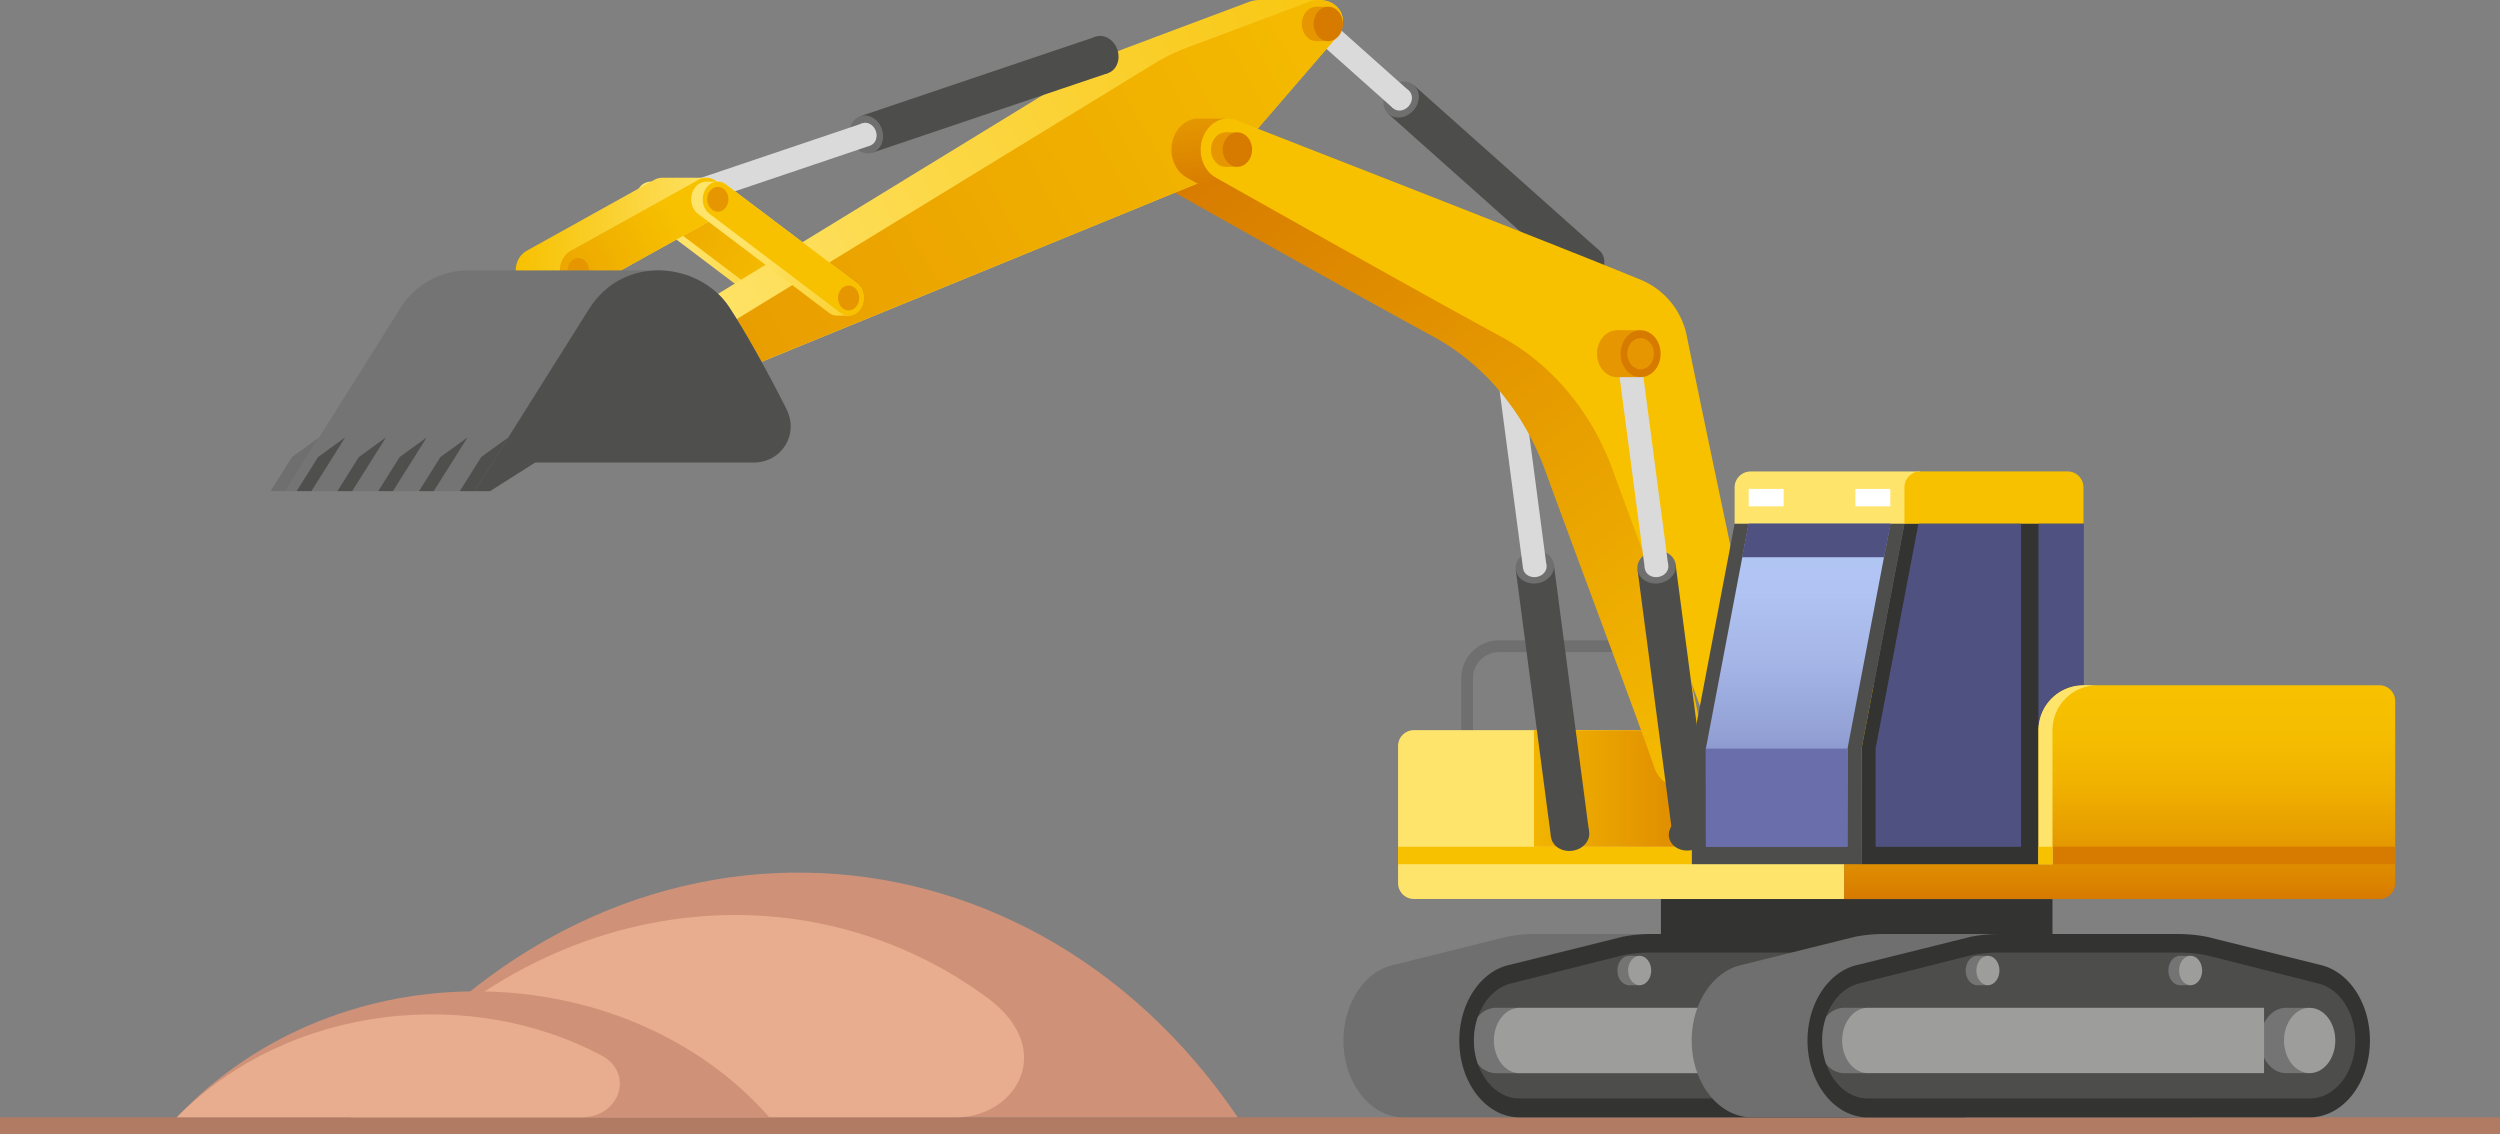 <svg id="Слой_1" data-name="Слой 1" xmlns="http://www.w3.org/2000/svg" xmlns:xlink="http://www.w3.org/1999/xlink" viewBox="0 0 1326.95 601.83"><rect x="0" y="0" width="1326.95" height="601.83" fill="#808080" stroke="none"/><defs><style>.cls-1{fill:#b07a63;}.cls-2{fill:url(#Безымянный_градиент_3);}.cls-3{fill:url(#Безымянный_градиент_2);}.cls-4{fill:#e69600;}.cls-5{fill:#706f6f;}.cls-6{fill:#ffe46b;}.cls-7{fill:#f7c100;}.cls-8{fill:url(#Безымянный_градиент_6);}.cls-9{fill:#4d4d4c;}.cls-10{fill:#dadada;}.cls-11{fill:#b2b2b2;}.cls-12{fill:url(#Безымянный_градиент_4);}.cls-13{fill:url(#Безымянный_градиент_181);}.cls-14{fill:#333332;}.cls-15{fill:url(#Безымянный_градиент_5);}.cls-16{fill:#d77a00;}.cls-17{fill:#757474;}.cls-18{fill:#9d9d9c;}.cls-19{fill:url(#Безымянный_градиент_2-2);}.cls-20{fill:url(#Безымянный_градиент_4-2);}.cls-21{fill:#fff;}.cls-22{fill:url(#Безымянный_градиент_69);}.cls-23{fill:#4f5180;}.cls-24{fill:#6a6eab;}.cls-25{fill:url(#Безымянный_градиент_3-2);}.cls-26{fill:url(#Безымянный_градиент_2-3);}.cls-27{fill:url(#Безымянный_градиент_3-3);}.cls-28{fill:#4f4f4e;}.cls-29{fill:#cf9278;}.cls-30{fill:#e8ac8e;}</style><linearGradient id="Безымянный_градиент_3" x1="677.6" y1="442.71" x2="571.5" y2="362.06" gradientUnits="userSpaceOnUse"><stop offset="0" stop-color="#f7c100"/><stop offset="1" stop-color="#ffe46b"/></linearGradient><linearGradient id="Безымянный_градиент_2" x1="499.79" y1="305.91" x2="630.32" y2="404.14" gradientUnits="userSpaceOnUse"><stop offset="0" stop-color="#e69600"/><stop offset="1" stop-color="#f7c100"/></linearGradient><linearGradient id="Безымянный_градиент_6" x1="927.45" y1="418.52" x2="791.38" y2="418.52" gradientUnits="userSpaceOnUse"><stop offset="0" stop-color="#d77a00"/><stop offset="1" stop-color="#f7c100"/></linearGradient><linearGradient id="Безымянный_градиент_4" x1="869.3" y1="291.31" x2="1162.66" y2="652.59" gradientUnits="userSpaceOnUse"><stop offset="0" stop-color="#d77a00"/><stop offset="1" stop-color="#f7c100"/></linearGradient><linearGradient id="Безымянный_градиент_181" x1="982.85" y1="217.6" x2="569.14" y2="429.58" gradientUnits="userSpaceOnUse"><stop offset="0" stop-color="#f7c100"/><stop offset="1" stop-color="#ffe46b"/></linearGradient><linearGradient id="Безымянный_градиент_5" x1="1125.08" y1="477.21" x2="1125.08" y2="363.73" gradientUnits="userSpaceOnUse"><stop offset="0" stop-color="#d77a00"/><stop offset="0.04" stop-color="#d97f00"/><stop offset="0.28" stop-color="#e69c00"/><stop offset="0.52" stop-color="#f0b000"/><stop offset="0.76" stop-color="#f5bd00"/><stop offset="1" stop-color="#f7c100"/></linearGradient><linearGradient id="Безымянный_градиент_2-2" x1="514.96" y1="473.98" x2="979.37" y2="223.62" xlink:href="#Безымянный_градиент_2"/><linearGradient id="Безымянный_градиент_4-2" x1="842.9" y1="341.56" x2="827.43" y2="249.19" xlink:href="#Безымянный_градиент_4"/><linearGradient id="Безымянный_градиент_69" x1="954.4" y1="449.45" x2="954.4" y2="278.02" gradientUnits="userSpaceOnUse"><stop offset="0" stop-color="#6a6eab"/><stop offset="0.14" stop-color="#7d85be"/><stop offset="0.36" stop-color="#94a2d6"/><stop offset="0.58" stop-color="#a5b6e7"/><stop offset="0.79" stop-color="#b0c3f2"/><stop offset="1" stop-color="#b3c7f5"/></linearGradient><linearGradient id="Безымянный_градиент_3-2" x1="475.65" y1="365" x2="586.49" y2="365" xlink:href="#Безымянный_градиент_3"/><linearGradient id="Безымянный_градиент_2-3" x1="466.33" y1="408.25" x2="561.33" y2="354.5" xlink:href="#Безымянный_градиент_2"/><linearGradient id="Безымянный_градиент_3-3" x1="707.12" y1="442.71" x2="601.02" y2="362.06" xlink:href="#Безымянный_градиент_3"/></defs><rect class="cls-1" y="593.02" width="1326.95" height="8.8"/><path class="cls-2" d="M626.65,390.36h0l-68.74-51.88h0a7.14,7.14,0,0,0-4.58-1.7h-6.1c-4.41,0-8,4.19-8,9.35a9.61,9.61,0,0,0,4.39,8.34h0l68.8,52h0a7,7,0,0,0,4.2,1.42h6.11c4.41,0,8-4.19,8-9.35A9.69,9.69,0,0,0,626.65,390.36Z" transform="translate(-201.86 -240.37)"/><path class="cls-3" d="M626.65,390.36h0l-68.74-51.88h0a7.14,7.14,0,0,0-4.58-1.7c-4.4,0-8,4.19-8,9.35a9.6,9.6,0,0,0,4.4,8.34h0l68.81,52h0a7,7,0,0,0,4.21,1.42c4.41,0,8-4.19,8-9.35A9.69,9.69,0,0,0,626.65,390.36Z" transform="translate(-201.86 -240.37)"/><path class="cls-4" d="M559,346.13c0,3.64-2.52,6.59-5.63,6.59s-5.63-3-5.63-6.59,2.52-6.59,5.63-6.59S559,342.49,559,346.13Z" transform="translate(-201.86 -240.37)"/><ellipse class="cls-4" cx="420.9" cy="158.15" rx="5.63" ry="6.59"/><path class="cls-5" d="M1160.56,664.87h-163a20.15,20.15,0,0,1-20.12-20.13V600.37a20.14,20.14,0,0,1,20.12-20.12h163a20.14,20.14,0,0,1,20.13,20.12v44.37A20.15,20.15,0,0,1,1160.56,664.87Zm-163-78.37a13.88,13.88,0,0,0-13.87,13.87v44.37a13.89,13.89,0,0,0,13.87,13.88h163a13.9,13.9,0,0,0,13.88-13.88V600.37a13.89,13.89,0,0,0-13.88-13.87Z" transform="translate(-201.86 -240.37)"/><path class="cls-6" d="M943.92,628h228.35a8.41,8.41,0,0,1,8.41,8.41v72.79a8.41,8.41,0,0,1-8.41,8.41H943.92a0,0,0,0,1,0,0V628A0,0,0,0,1,943.92,628Z" transform="translate(1922.75 1105.16) rotate(180)"/><rect class="cls-7" x="742.06" y="449.45" width="155.93" height="9.25"/><rect class="cls-8" x="814.19" y="387.59" width="164.63" height="61.86"/><path class="cls-9" d="M1036.36,691.94c-5.59.74-10.63-2.53-11.26-7.3s3.39-9.24,9-10,10.63,2.54,11.26,7.31S1042,691.21,1036.36,691.94Z" transform="translate(-201.86 -240.37)"/><rect class="cls-9" x="954.27" y="602.12" width="143.19" height="20.41" transform="translate(1296.98 -725.14) rotate(82.49)"/><path class="cls-5" d="M1017.65,550c-5.59.74-10.63-2.53-11.26-7.3s3.39-9.24,9-10,10.63,2.54,11.26,7.31S1023.23,549.25,1017.65,550Z" transform="translate(-201.86 -240.37)"/><path class="cls-10" d="M1017.21,546.65c-3.44.45-6.53-1.56-6.92-4.49s2.08-5.67,5.52-6.12,6.52,1.55,6.91,4.48S1020.64,546.2,1017.21,546.65Z" transform="translate(-201.86 -240.37)"/><rect class="cls-10" x="951.45" y="478.03" width="115.08" height="12.54" transform="translate(1155.38 -819.7) rotate(82.49)"/><path class="cls-11" d="M1002.16,432.56c-3.43.45-6.52-1.55-6.91-4.49s2.08-5.67,5.52-6.12,6.52,1.56,6.91,4.49S1005.6,432.11,1002.16,432.56Z" transform="translate(-201.86 -240.37)"/><path class="cls-12" d="M1107.19,640c0-.23,0-.46,0-.68s0-.33-.07-.49c0-.43-.12-.86-.21-1.28l0-.21c-12.24-59.19-35.21-167-45.63-218.53A40.88,40.88,0,0,0,1037.09,389c-50.41-20.72-181.43-71.6-214.84-84.76l-.27-.09c-.36-.13-.72-.25-1.09-.35l0,0c-.23-.06-.46-.14-.69-.19-7.73-1.69-15.22,4.2-16.73,13.15-1.28,7.59,2.17,14.93,8,18l.19.12c46.3,26.08,109.59,61.65,151,84.17,27.29,14.85,48.14,40.35,59.14,70.48,19.21,52.6,49.12,131.88,57.85,157.4,1.61,5.36,5.57,9.6,10.74,10.73,7.27,1.59,14.32-3.52,16.39-11.58A16.87,16.87,0,0,0,1107.19,640Z" transform="translate(-201.86 -240.37)"/><path class="cls-9" d="M1050.52,386.75c-3.75,4.21-9.7,5-13.29,1.82s-3.47-9.21.28-13.42,9.71-5,13.3-1.82S1054.27,382.54,1050.52,386.75Z" transform="translate(-201.86 -240.37)"/><rect class="cls-9" x="928.84" y="326.82" width="131.77" height="20.41" transform="translate(274.5 -816.78) rotate(41.71)"/><path class="cls-5" d="M952.05,299c-3.75,4.2-9.7,5-13.3,1.82s-3.46-9.21.29-13.42,9.7-5,13.29-1.82S955.8,294.78,952.05,299Z" transform="translate(-201.86 -240.37)"/><path class="cls-10" d="M949.54,296.75c-2.3,2.58-6,3.08-8.17,1.12s-2.13-5.66.18-8.24,6-3.09,8.16-1.12S951.84,294.16,949.54,296.75Z" transform="translate(-201.86 -240.37)"/><rect class="cls-10" x="892.91" y="266.87" width="60.28" height="12.54" transform="translate(213.82 -785.28) rotate(41.71)"/><path class="cls-11" d="M904.54,256.64c-2.3,2.59-6,3.09-8.17,1.12s-2.12-5.66.18-8.24,6-3.08,8.17-1.12S906.84,254.06,904.54,256.64Z" transform="translate(-201.86 -240.37)"/><path class="cls-13" d="M913.72,247.16c-2-4.34-6.51-6.8-11.57-6.78H870.28a16.43,16.43,0,0,0-6.44,1.37h0l-64,24a99.39,99.39,0,0,0-17,8.3L552.59,414.94h0c-5.8,3.71-8.46,10.44-6,16,2,4.42,6.68,6.88,11.85,6.77H590.1a16.35,16.35,0,0,0,6.11-1.24h0L842.76,335.56l.07-.05c.33-.13.66-.25,1-.4a22,22,0,0,0,8.43-6.57l0,0,59-68.36h0l0,0h0C914.53,256.36,915.64,251.41,913.72,247.16Z" transform="translate(-201.86 -240.37)"/><rect class="cls-14" x="881.58" y="477.21" width="207.83" height="27.65"/><path class="cls-15" d="M978.83,363.73H1262.9a8.43,8.43,0,0,1,8.43,8.43v96.62a8.43,8.43,0,0,1-8.43,8.43H978.83a0,0,0,0,1,0,0V363.73A0,0,0,0,1,978.83,363.73Z"/><rect class="cls-16" x="1089.42" y="449.45" width="181.91" height="9.25"/><path class="cls-5" d="M1187.45,752.6h0l-60.54-15a78.94,78.94,0,0,0-15.17-1.47h-95.06a78.74,78.74,0,0,0-15.15,1.47l-59.91,14.9c-15.14,3.23-26.68,20-26.68,40.18,0,22.51,14.33,40.76,32,40.76h234.53c17.68,0,32-18.25,32-40.76C1213.49,772.72,1202.28,756.16,1187.45,752.6Z" transform="translate(-201.86 -240.37)"/><path class="cls-14" d="M1248.9,752.6h0l-60.55-15a78.94,78.94,0,0,0-15.17-1.47h-95a78.76,78.76,0,0,0-15.16,1.47l-59.91,14.9c-15.14,3.23-26.68,20-26.68,40.18,0,22.51,14.33,40.76,32,40.76h234.53c17.68,0,32-18.25,32-40.76C1275,772.72,1263.73,756.16,1248.9,752.6Z" transform="translate(-201.86 -240.37)"/><path class="cls-9" d="M1246.74,762.2h0L1190.54,748a65.7,65.7,0,0,0-16-2h-97.71a65.14,65.14,0,0,0-16,2l-57.45,14.47h0c-10.94,3-19.15,15.32-19.15,30.13,0,17,10.83,30.82,24.2,30.82h234.53c13.37,0,24.21-13.8,24.21-30.82C1267.14,777.27,1258.3,764.53,1246.74,762.2Z" transform="translate(-201.86 -240.37)"/><ellipse class="cls-17" cx="1028.44" cy="552.27" rx="13.61" ry="17.33"/><rect class="cls-17" x="1028.44" y="534.94" width="12.64" height="34.66"/><ellipse class="cls-18" cx="1041.07" cy="552.27" rx="13.61" ry="17.33"/><ellipse class="cls-17" cx="972.2" cy="515.13" rx="6.13" ry="7.8"/><rect class="cls-17" x="972.2" y="507.33" width="5.69" height="15.6"/><ellipse class="cls-18" cx="977.88" cy="515.13" rx="6.13" ry="7.8"/><ellipse class="cls-17" cx="864.6" cy="515.13" rx="6.13" ry="7.8"/><rect class="cls-17" x="864.6" y="507.33" width="5.69" height="15.6"/><ellipse class="cls-18" cx="870.29" cy="515.13" rx="6.13" ry="7.8"/><path class="cls-17" d="M1008.4,775.3V810H995.77a12.25,12.25,0,0,1-9.54-5,38.56,38.56,0,0,1,0-24.78,12.2,12.2,0,0,1,9.51-4.93Z" transform="translate(-201.86 -240.37)"/><path class="cls-18" d="M1008.4,775.3c-7.52,0-13.61,7.76-13.61,17.33S1000.88,810,1008.4,810h210.33V775.3Z" transform="translate(-201.86 -240.37)"/><path class="cls-5" d="M1372.3,752.6h0l-60.55-15a78.84,78.84,0,0,0-15.16-1.47h-95.06a78.92,78.92,0,0,0-15.16,1.47l-59.9,14.9c-15.15,3.23-26.69,20-26.69,40.18,0,22.51,14.33,40.76,32,40.76h234.54c17.68,0,32-18.25,32-40.76C1398.34,772.72,1387.12,756.16,1372.3,752.6Z" transform="translate(-201.86 -240.37)"/><path class="cls-14" d="M1433.75,752.6h0l-60.54-15a79,79,0,0,0-15.17-1.47H1263a78.74,78.74,0,0,0-15.15,1.47l-59.91,14.9c-15.14,3.23-26.69,20-26.69,40.18,0,22.51,14.34,40.76,32,40.76h234.53c17.68,0,32-18.25,32-40.76C1459.79,772.72,1448.58,756.16,1433.75,752.6Z" transform="translate(-201.86 -240.37)"/><path class="cls-9" d="M1431.58,762.2h0L1375.39,748a65.78,65.78,0,0,0-16-2h-97.71a65.12,65.12,0,0,0-16,2l-57.46,14.47h0c-11,3-19.15,15.32-19.15,30.13,0,17,10.83,30.82,24.2,30.82h234.53c13.37,0,24.2-13.8,24.2-30.82C1452,777.27,1443.14,764.53,1431.58,762.2Z" transform="translate(-201.86 -240.37)"/><ellipse class="cls-17" cx="1213.28" cy="552.27" rx="13.61" ry="17.33"/><rect class="cls-17" x="1213.28" y="534.94" width="12.64" height="34.66"/><ellipse class="cls-18" cx="1225.92" cy="552.27" rx="13.61" ry="17.33"/><ellipse class="cls-17" cx="1157.05" cy="515.13" rx="6.13" ry="7.8"/><rect class="cls-17" x="1157.05" y="507.33" width="5.69" height="15.6"/><path class="cls-18" d="M1370.72,755.5c0,4.31-2.74,7.8-6.13,7.8s-6.12-3.49-6.12-7.8,2.74-7.8,6.12-7.8S1370.72,751.19,1370.72,755.5Z" transform="translate(-201.86 -240.37)"/><path class="cls-17" d="M1257.44,755.5c0,4.31-2.74,7.8-6.13,7.8s-6.12-3.49-6.12-7.8,2.74-7.8,6.12-7.8S1257.44,751.19,1257.44,755.5Z" transform="translate(-201.86 -240.37)"/><rect class="cls-17" x="1049.45" y="507.33" width="5.69" height="15.6"/><ellipse class="cls-18" cx="1055.14" cy="515.13" rx="6.13" ry="7.8"/><path class="cls-17" d="M1193.25,775.3V810h-12.63a12.25,12.25,0,0,1-9.54-5,38.65,38.65,0,0,1,0-24.78,12.24,12.24,0,0,1,9.52-4.93Z" transform="translate(-201.86 -240.37)"/><path class="cls-18" d="M1193.25,775.3c-7.52,0-13.62,7.76-13.62,17.33s6.1,17.34,13.62,17.34h210.33V775.3Z" transform="translate(-201.86 -240.37)"/><path class="cls-19" d="M843.81,335.11a22,22,0,0,0,8.43-6.57l0,0,59-68.36h0l0,0h0c3.22-3.75,4.33-8.7,2.41-13-2.77-6.17-10.82-8.56-18.05-5.41h0l-64,24a99.75,99.75,0,0,0-17,8.3L584.42,414.94h0c-5.8,3.71-8.46,10.44-6,16,2.73,6.07,10.59,8.48,17.74,5.53h0L842.76,335.56l.07-.05C843.16,335.38,843.49,335.26,843.81,335.11Z" transform="translate(-201.86 -240.37)"/><ellipse class="cls-9" cx="786.67" cy="269.48" rx="8.72" ry="10.21" transform="translate(-246.73 25.52) rotate(-18.66)"/><rect class="cls-9" x="658.24" y="280.4" width="131.77" height="20.41" transform="translate(-256.78 6.63) rotate(-18.66)"/><ellipse class="cls-5" cx="661.7" cy="311.69" rx="8.72" ry="10.21" transform="translate(-266.81 -12.24) rotate(-18.66)"/><ellipse class="cls-10" cx="661.7" cy="311.69" rx="5.35" ry="6.27" transform="translate(-266.81 -12.25) rotate(-18.66)"/><rect class="cls-10" x="556.89" y="322.65" width="107.64" height="12.54" transform="translate(-275 -27.65) rotate(-18.66)"/><path class="cls-11" d="M564.81,344.42c1.11,3.28-.27,6.7-3.07,7.65s-6-.95-7.07-4.23.26-6.7,3.06-7.65S563.7,341.14,564.81,344.42Z" transform="translate(-201.86 -240.37)"/><ellipse class="cls-16" cx="389.79" cy="184.66" rx="7.09" ry="8.3"/><ellipse class="cls-4" cx="698.76" cy="12.71" rx="7.79" ry="9.13"/><rect class="cls-4" x="698.76" y="3.59" width="6.25" height="18.25"/><ellipse class="cls-16" cx="705.01" cy="12.71" rx="7.79" ry="9.13"/><ellipse class="cls-16" cx="635.05" cy="79.4" rx="7.79" ry="9.13"/><ellipse class="cls-4" cx="926.81" cy="402.65" rx="7.79" ry="9.13"/><path class="cls-20" d="M852.41,303.32h-13.6a11.22,11.22,0,0,0-1.64,0h-.26v0c-6.29.54-11.76,5.87-13,13.37s2.16,14.93,8,18l.18.12,5.52,3.1H853Z" transform="translate(-201.86 -240.37)"/><path class="cls-7" d="M1143.15,640c0-.23,0-.46-.06-.68l-.06-.49c-.06-.43-.13-.86-.21-1.28,0-.07,0-.14,0-.21-12.24-59.19-35.21-167-45.62-218.53A40.92,40.92,0,0,0,1073.05,389c-50.42-20.72-181.44-71.6-214.85-84.76-.09,0-.18,0-.27-.09-.35-.13-.72-.25-1.09-.35l0,0c-.23-.06-.46-.14-.69-.19-7.73-1.69-15.22,4.2-16.73,13.15-1.28,7.59,2.17,14.93,8,18l.18.12c46.3,26.08,109.59,61.65,151,84.17,27.29,14.85,48.15,40.35,59.15,70.48,19.21,52.6,49.12,131.88,57.84,157.4,1.61,5.36,5.57,9.6,10.74,10.73,7.27,1.59,14.32-3.52,16.39-11.58A17.09,17.09,0,0,0,1143.15,640Z" transform="translate(-201.86 -240.37)"/><ellipse class="cls-9" cx="1099.85" cy="683.3" rx="10.21" ry="8.72" transform="matrix(0.99, -0.13, 0.13, 0.99, -281.74, -90.76)"/><rect class="cls-9" x="1018.9" y="602.12" width="143.19" height="20.41" transform="translate(1353.17 -789.22) rotate(82.49)"/><path class="cls-5" d="M1082.28,550c-5.59.74-10.63-2.53-11.26-7.3s3.39-9.24,9-10,10.63,2.54,11.26,7.31S1087.87,549.25,1082.28,550Z" transform="translate(-201.86 -240.37)"/><path class="cls-10" d="M1081.84,546.65c-3.43.45-6.53-1.56-6.92-4.49s2.09-5.67,5.52-6.12,6.53,1.55,6.91,4.48S1085.27,546.2,1081.84,546.65Z" transform="translate(-201.86 -240.37)"/><rect class="cls-10" x="1016.08" y="478.03" width="115.08" height="12.54" transform="translate(1211.57 -883.78) rotate(82.49)"/><path class="cls-11" d="M1066.8,432.56c-3.43.45-6.53-1.55-6.92-4.49s2.09-5.67,5.52-6.12,6.53,1.56,6.91,4.49S1070.23,432.11,1066.8,432.56Z" transform="translate(-201.86 -240.37)"/><ellipse class="cls-4" cx="858.3" cy="187.74" rx="10.63" ry="12.45"/><rect class="cls-4" x="858.3" y="175.29" width="12.09" height="24.89"/><ellipse class="cls-16" cx="870.8" cy="187.74" rx="10.63" ry="12.45"/><ellipse class="cls-4" cx="870.8" cy="187.74" rx="7.09" ry="8.3"/><ellipse class="cls-4" cx="650.55" cy="79.4" rx="7.79" ry="9.13"/><rect class="cls-4" x="650.55" y="70.27" width="6.25" height="18.25"/><ellipse class="cls-16" cx="656.8" cy="79.4" rx="7.79" ry="9.13"/><path class="cls-6" d="M929.14,250.26h90a.09.09,0,0,1,.09.09v27.59a.09.09,0,0,1-.09.09H920.8a.09.09,0,0,1-.09-.09V258.69A8.43,8.43,0,0,1,929.14,250.26Z"/><rect class="cls-21" x="928.18" y="259.51" width="18.53" height="9.25"/><rect class="cls-21" x="984.81" y="259.51" width="18.53" height="9.25"/><polygon class="cls-9" points="897.99 397.34 897.99 458.7 988.08 458.7 988.08 397.34 1010.8 278.02 920.7 278.02 897.99 397.34"/><polygon class="cls-22" points="928.16 278.02 905.44 397.34 905.45 449.45 980.63 449.45 980.63 397.34 1003.36 278.02 928.16 278.02"/><polygon class="cls-23" points="999.99 295.71 1003.36 278.02 928.16 278.02 924.79 295.71 999.99 295.71"/><polygon class="cls-24" points="980.63 397.34 980.63 449.45 905.45 449.45 905.44 397.34 980.63 397.34"/><polygon class="cls-23" points="999.99 295.71 1003.36 278.02 928.16 278.02 924.79 295.71 999.99 295.71"/><path class="cls-7" d="M1212.66,490.63h95a0,0,0,0,1,0,0V510a8.43,8.43,0,0,1-8.43,8.43h-78.17a8.43,8.43,0,0,1-8.43-8.43V490.63A0,0,0,0,1,1212.66,490.63Z" transform="translate(2318.49 768.65) rotate(180)"/><path class="cls-14" d="M1283.83,628a23.85,23.85,0,0,1,23.86-23.85V518.39h-95L1189.94,637.7v61.37h93.89Z" transform="translate(-201.86 -240.37)"/><polygon class="cls-23" points="1072.72 278.02 1018.25 278.02 995.53 397.34 995.53 449.45 1072.72 449.45 1072.72 278.02"/><path class="cls-23" d="M1307.69,604.1V518.39h-23.86V628A23.85,23.85,0,0,1,1307.69,604.1Z" transform="translate(-201.86 -240.37)"/><path class="cls-6" d="M1315.13,604.1h-7.44A23.85,23.85,0,0,0,1283.83,628v71.12h7.45V628A23.85,23.85,0,0,1,1315.13,604.1Z" transform="translate(-201.86 -240.37)"/><rect class="cls-7" x="1283.83" y="689.81" width="7.45" height="9.25" transform="translate(2373.25 1148.51) rotate(180)"/><path class="cls-4" d="M582.38,346.13c0,3.64-2.52,6.59-5.63,6.59s-5.63-3-5.63-6.59,2.52-6.59,5.63-6.59S582.38,342.49,582.38,346.13Z" transform="translate(-201.86 -240.37)"/><path class="cls-4" d="M651.81,398.52c0,3.64-2.52,6.6-5.63,6.6s-5.63-3-5.63-6.6,2.52-6.59,5.63-6.59S651.81,394.88,651.81,398.52Z" transform="translate(-201.86 -240.37)"/><path class="cls-4" d="M559,346.13c0,3.64-2.52,6.59-5.63,6.59s-5.63-3-5.63-6.59,2.52-6.59,5.63-6.59S559,342.49,559,346.13Z" transform="translate(-201.86 -240.37)"/><path class="cls-4" d="M491,383.88c0,3.64-2.52,6.59-5.63,6.59s-5.63-3-5.63-6.59,2.52-6.6,5.63-6.6S491,380.24,491,383.88Z" transform="translate(-201.86 -240.37)"/><path class="cls-25" d="M586.49,346.13c0-6.3-4.36-11.41-9.74-11.41H553.33a8.5,8.5,0,0,0-3.89.95h0l-68.1,37.84h0a11.63,11.63,0,0,0-5.69,10.37c0,6.3,4.36,11.41,9.74,11.41h23.42a8.54,8.54,0,0,0,4.25-1.16h0l67.12-37.34h0C583.87,355.17,586.49,351,586.49,346.13Z" transform="translate(-201.86 -240.37)"/><path class="cls-26" d="M586.49,346.13c0-6.3-4.36-11.41-9.74-11.41a8.5,8.5,0,0,0-3.89.95h0L504.75,373.5h0a11.63,11.63,0,0,0-5.69,10.37c0,6.3,4.36,11.41,9.74,11.41a8.54,8.54,0,0,0,4.25-1.16h0l67.12-37.34h0C583.87,355.17,586.49,351,586.49,346.13Z" transform="translate(-201.86 -240.37)"/><ellipse class="cls-4" cx="306.95" cy="143.51" rx="5.63" ry="6.59"/><path class="cls-27" d="M656.17,390.36h0l-68.73-51.88h0a7.13,7.13,0,0,0-4.57-1.7h-6.11c-4.41,0-8,4.19-8,9.35a9.61,9.61,0,0,0,4.39,8.34h0l68.8,52h0a7,7,0,0,0,4.21,1.42h6.1c4.41,0,8-4.19,8-9.35A9.69,9.69,0,0,0,656.17,390.36Z" transform="translate(-201.86 -240.37)"/><path class="cls-7" d="M656.17,390.36h0l-68.73-51.88h0a7.13,7.13,0,0,0-4.57-1.7c-4.41,0-8,4.19-8,9.35a9.6,9.6,0,0,0,4.4,8.34h0l68.8,52h0a7.09,7.09,0,0,0,4.21,1.42c4.41,0,8-4.19,8-9.35A9.69,9.69,0,0,0,656.17,390.36Z" transform="translate(-201.86 -240.37)"/><path class="cls-4" d="M588.49,346.13c0,3.64-2.52,6.59-5.63,6.59s-5.63-3-5.63-6.59,2.52-6.59,5.63-6.59S588.49,342.49,588.49,346.13Z" transform="translate(-201.86 -240.37)"/><ellipse class="cls-4" cx="450.42" cy="158.15" rx="5.63" ry="6.59"/><path class="cls-17" d="M619.31,457.57c-9.61-19.3-22.92-42.93-30.68-54.53-7.88-11.79-22.13-18.91-36.68-19.14v0H453.73V384a42.56,42.56,0,0,0-39.65,20.41l-60.76,96.66h108.6l24-15.21H601.83C616.79,485.85,626,471,619.31,457.57Z" transform="translate(-201.86 -240.37)"/><path class="cls-28" d="M619.31,457.57c-9.61-19.3-22.92-42.93-30.68-54.53-15.46-23.12-55.44-28.36-74.13,1.36l-60.77,96.66h8.19l24-15.21H601.83C616.79,485.85,626,471,619.31,457.57Z" transform="translate(-201.86 -240.37)"/><polygon class="cls-5" points="169.39 232.16 155.01 242.58 143.62 260.69 151.46 260.69 169.39 232.16"/><polygon class="cls-28" points="269.81 232.16 255.43 242.58 244.04 260.69 251.87 260.69 269.81 232.16"/><polygon class="cls-28" points="248.16 232.16 233.78 242.58 222.39 260.69 230.22 260.69 248.16 232.16"/><polygon class="cls-28" points="226.51 232.16 212.13 242.58 200.74 260.69 208.57 260.69 226.51 232.16"/><polygon class="cls-28" points="204.86 232.16 190.48 242.58 179.09 260.69 186.92 260.69 204.86 232.16"/><polygon class="cls-28" points="183.21 232.16 168.83 242.58 157.44 260.69 165.27 260.69 183.21 232.16"/><path class="cls-29" d="M858.81,833.39c-114-168.23-340.93-178-470.74,0Z" transform="translate(-201.86 -240.37)"/><path class="cls-30" d="M725.55,769.69c-101.22-74.13-247.62-54.45-337.48,63.7H709.79C740.33,833.39,763.81,797.71,725.55,769.69Z" transform="translate(-201.86 -240.37)"/><path class="cls-29" d="M610.18,833.39c-76.14-86.56-227.74-91.62-314.45,0Z" transform="translate(-201.86 -240.37)"/><path class="cls-30" d="M521.16,800.62c-68.92-36.74-165.41-28-225.43,32.77h214.9C531,833.39,538.59,809.91,521.16,800.62Z" transform="translate(-201.86 -240.37)"/></svg>
